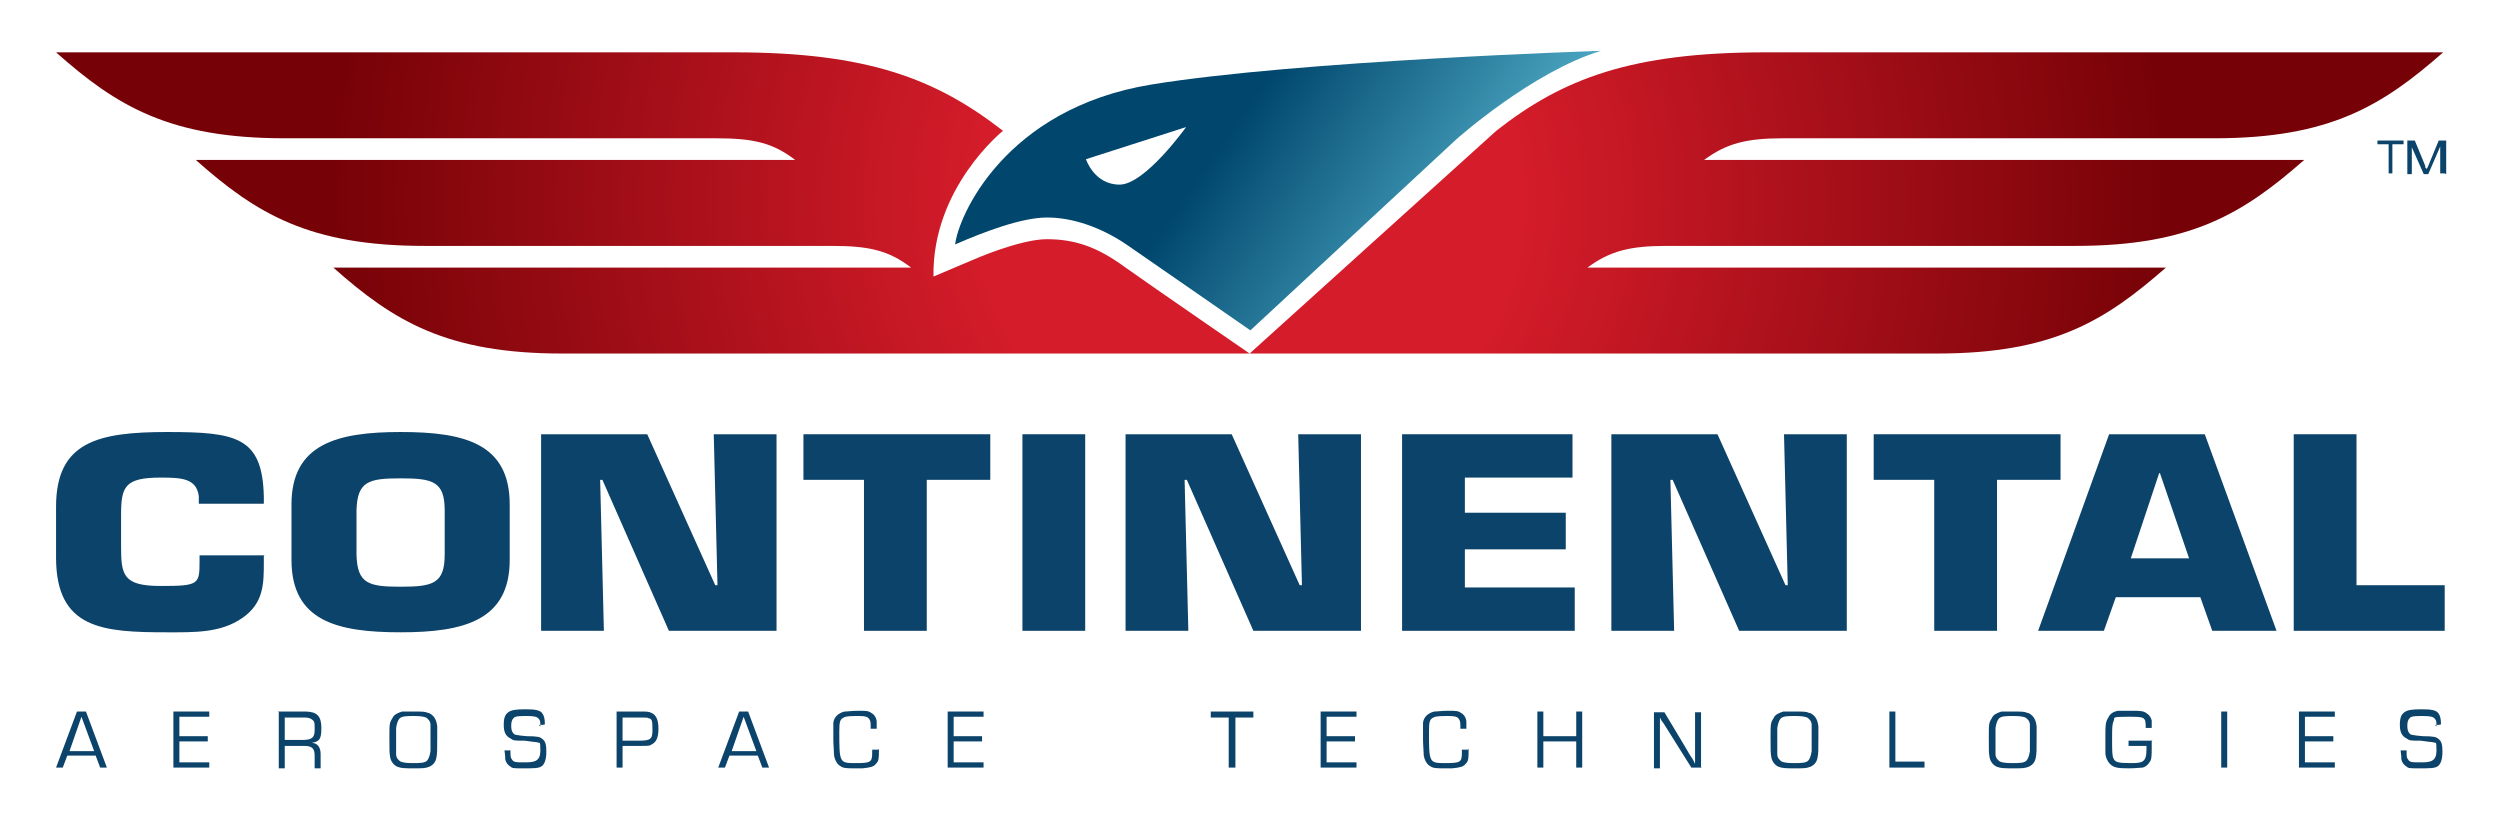 <?xml version="1.0" encoding="UTF-8"?>
<svg xmlns="http://www.w3.org/2000/svg" width="118mm" height="38.7mm" version="1.1" xmlns:xlink="http://www.w3.org/1999/xlink" viewBox="0 0 334.5 109.7">
  <defs>
    <style>
      .cls-1 {
        fill: #034870;
      }

      .cls-2 {
        fill: url(#New_Gradient_Swatch_3-2);
      }

      .cls-3 {
        fill: url(#New_Gradient_Swatch_3);
      }

      .cls-4 {
        fill: url(#New_Gradient_Swatch_3-3);
      }

      .cls-5 {
        display: none;
      }

      .cls-6 {
        fill: #0c436a;
      }

      .cls-7 {
        fill: url(#linear-gradient);
      }

      .cls-8 {
        fill: url(#New_Gradient_Swatch_3-4);
      }
    </style>
    <linearGradient id="linear-gradient" x1="146.7" y1="2.8" x2="193.9" y2="35.8" gradientUnits="userSpaceOnUse">
      <stop offset=".4" stop-color="#00466d"/>
      <stop offset="1" stop-color="#4aa5c0"/>
    </linearGradient>
    <radialGradient id="New_Gradient_Swatch_3" data-name="New Gradient Swatch 3" cx="167.2" cy="26.9" fx="167.2" fy="26.9" r="122.4" gradientUnits="userSpaceOnUse">
      <stop offset=".3" stop-color="#d41c2a"/>
      <stop offset="1" stop-color="#760207"/>
    </radialGradient>
    <radialGradient id="New_Gradient_Swatch_3-2" data-name="New Gradient Swatch 3" r="122.4" xlink:href="#New_Gradient_Swatch_3"/>
    <radialGradient id="New_Gradient_Swatch_3-3" data-name="New Gradient Swatch 3" cx="167.3" cy="41.5" fx="167.3" fy="41.5" r="0" xlink:href="#New_Gradient_Swatch_3"/>
    <radialGradient id="New_Gradient_Swatch_3-4" data-name="New Gradient Swatch 3" cx="167.3" cy="12.7" fx="167.3" fy="12.7" r="0" xlink:href="#New_Gradient_Swatch_3"/>
  </defs>
  <!-- Generator: Adobe Illustrator 28.7.1, SVG Export Plug-In . SVG Version: 1.2.0 Build 142)  -->
  <g>
    <g id="Layer_1">
      <g>
        <g>
          <path class="cls-6" d="M35.3,74.4v.8c0,2.9,0,5.5-2.9,7.5-2.9,2-6.4,1.9-10,1.9-8.6,0-14.9-.4-14.9-10v-6.8c0-8.7,5.6-10,14.9-10s12.7.7,12.9,8.6v1h-8.7v-1c-.3-2.4-2.3-2.5-5.1-2.5-4.8,0-5.3,1.2-5.3,5v4.1c0,3.9.2,5.4,5.3,5.4s5.2-.2,5.2-3.3v-.8h8.7Z"/>
          <path class="cls-6" d="M39,74.9v-7.4c0-8.1,6.1-9.7,14.6-9.7s14.6,1.5,14.6,9.7v7.4c0,8.1-6.1,9.7-14.6,9.7s-14.6-1.5-14.6-9.7ZM59.5,74.2v-5.9c0-3.9-1.6-4.3-5.9-4.3s-5.8.4-5.9,4.3v5.9c.1,3.9,1.6,4.3,5.9,4.3s5.9-.4,5.9-4.3Z"/>
          <path class="cls-6" d="M80.8,84.4h-8.4v-26.3h14.2l9.1,20.2h.3l-.5-20.2h8.4v26.3h-14.4l-8.9-20.2h-.3l.5,20.2Z"/>
          <path class="cls-6" d="M124,84.4h-8.4v-20.2h-8.1v-6.1h25v6.1h-8.5v20.2Z"/>
          <path class="cls-6" d="M145.2,84.4h-8.4v-26.3h8.4v26.3Z"/>
          <path class="cls-6" d="M159,84.4h-8.4v-26.3h14.2l9.1,20.2h.3l-.5-20.2h8.4v26.3h-14.4l-8.9-20.2h-.3l.5,20.2Z"/>
          <path class="cls-6" d="M196,68.6h13.5v4.9h-13.5v5.1h14.7v5.8h-23.1v-26.3h22.8v5.8h-14.4v4.8Z"/>
          <path class="cls-6" d="M224,84.4h-8.4v-26.3h14.2l9.1,20.2h.3l-.5-20.2h8.4v26.3h-14.4l-8.9-20.2h-.3l.5,20.2Z"/>
          <path class="cls-6" d="M267.2,84.4h-8.4v-20.2h-8.1v-6.1h25v6.1h-8.5v20.2Z"/>
          <path class="cls-6" d="M283.1,79.9l-1.6,4.5h-8.8l9.5-26.3h12.8l9.6,26.3h-8.6l-1.6-4.5h-11.3ZM288.9,63.3h0l-3.8,11.4h7.8l-3.9-11.4Z"/>
          <path class="cls-6" d="M315.3,78.3h11.8v6.1h-20.2v-26.3h8.4v20.2Z"/>
        </g>
        <path class="cls-7" d="M154.1,11.3c-19.7,3.2-25.9,17.7-26.3,21.4,3.9-1.7,8.9-3.6,12.3-3.6s7.2,1.3,10.6,3.6c3.2,2.2,16.6,11.5,16.6,11.5l27.6-25.6s10.1-9,19.3-11.8c0,0-40.4,1.3-60.1,4.5ZM149.8,24.7c-3.4,0-4.5-3.4-4.5-3.4l13.4-4.3s-5.5,7.7-8.9,7.7Z"/>
        <path class="cls-3" d="M140.1,32c-3.7,0-10,2.8-10,2.8,0,0-.5.2-5.2,2.2-.2-11.9,9.3-19.5,9.3-19.5-9-7-18.2-10.5-36-10.5H7.5c8.1,7.2,15.2,11.5,30.6,11.5h57.7c5,0,7.6.6,10.6,2.9H26.2c8.1,7.2,15.2,11.5,30.6,11.5h54.5c5,0,7.6.6,10.6,2.9H44.6c8.1,7.2,15.2,11.5,30.6,11.5h92s-12.8-8.8-16.6-11.5c-3.8-2.8-6.8-3.8-10.6-3.8Z"/>
        <path class="cls-2" d="M277.7,32.9c15.5,0,22.5-4.4,30.6-11.5h-80.3c3-2.2,5.6-2.9,10.6-2.9h57.7c15.5,0,22.5-4.4,30.6-11.5h-90.7c-17.9,0-27.1,3.5-36,10.5l-33,29.8h92c15.5,0,22.5-4.4,30.6-11.5h-77.4c3-2.2,5.6-2.9,10.6-2.9h54.5Z"/>
        <path class="cls-4" d="M167.3,41.5"/>
        <path class="cls-8" d="M167.3,12.7"/>
        <g>
          <path class="cls-6" d="M9,101.1l-.6,1.6h-.9l2.8-7.5h1.2l2.8,7.5h-.9l-.6-1.6h-3.8ZM10.9,95.9l-1.6,4.6h3.3l-1.7-4.6Z"/>
          <path class="cls-6" d="M24,98.5h3.8v.7h-3.8v2.8h4v.7h-4.8v-7.5h4.8v.7h-4v2.5Z"/>
          <path class="cls-6" d="M37.2,95.2h3.6c1.6,0,2.2.6,2.2,2.2s-.3,1.8-1.3,2h0c.8,0,1.2.6,1.2,1.5v1.9h-.8v-1.7c0-1-.4-1.3-1.4-1.3h-2.6v3h-.8v-7.5ZM40.5,99c1.2,0,1.6-.3,1.6-1.3s0-1.1-.2-1.3c-.2-.2-.5-.4-1.1-.4h-2.7v3h2.4Z"/>
          <path class="cls-6" d="M57.4,95.4c.6.3,1,.8,1.1,1.8,0,.3,0,.5,0,1.5,0,1.8,0,2-.1,2.6-.1.7-.5,1.1-1,1.3-.5.2-.9.2-2,.2s-1.7,0-2.2-.2c-.5-.2-.9-.7-1-1.3-.1-.6-.1-.8-.1-2.6s0-2,.4-2.6c.2-.5.7-.7,1.3-.9.3,0,.9,0,1.5,0,1.2,0,1.6,0,2,.2ZM53.4,96.2c-.2.3-.3.6-.4,1.2q0,.2,0,1.5t0,2c0,.5.3.8.6,1,.3.1.6.2,1.6.2s1.7,0,2-.4c.2-.3.3-.6.4-1.2q0-.2,0-1.5,0-1.5,0-2c0-.5-.3-.8-.6-1-.3-.1-.6-.2-1.6-.2s-1.7,0-2,.4Z"/>
          <path class="cls-6" d="M72.3,97.2c0-.6,0-.8-.2-1-.2-.3-.6-.4-1.6-.4s-1.6,0-1.8.3c-.2.2-.3.5-.3,1,0,.7.2,1,.5,1.2.2,0,.3.1,1.6.2,1.4,0,1.8.1,2.1.4.4.3.5.8.5,1.7s-.2,1.6-.6,1.9c-.4.3-1,.3-2.5.3s-1.4,0-1.8-.3c-.3-.2-.5-.5-.6-.9,0-.3,0-.5-.1-1.2h.8c0,.8,0,1,.2,1.2.2.4.5.4,1.8.4s2-.2,2-1.6-.1-.9-.5-1.1q-.2,0-1.6-.2c-1.4,0-1.5,0-1.9-.3-.6-.3-.9-.8-.9-1.8s.2-1.4.6-1.7c.4-.3,1-.4,2.3-.4s2,.1,2.3.6c.2.3.3.7.3,1.4h0c0,.1-.8.1-.8.1Z"/>
          <path class="cls-6" d="M82.5,95.2h3.1c1,0,1.2,0,1.6.2.6.3.9.9.9,2.1s-.3,1.8-.9,2.1c-.3.2-.4.2-1.7.2h-2.2v2.9h-.8v-7.5ZM85.4,99.1c1.7,0,1.9-.2,1.9-1.5s-.1-1.4-.5-1.5c-.2-.1-.3-.1-1.2-.1h-2.3v3.1h2Z"/>
          <path class="cls-6" d="M97.6,101.1l-.6,1.6h-.9l2.8-7.5h1.2l2.8,7.5h-.9l-.6-1.6h-3.8ZM99.5,95.9l-1.6,4.6h3.3l-1.7-4.6Z"/>
          <path class="cls-6" d="M117.6,100.2c0,1.3,0,1.6-.4,2-.3.4-.8.5-1.8.6-.3,0-.7,0-1.1,0-1.1,0-1.5,0-2-.4-.3-.2-.6-.7-.7-1.3,0-.5-.1-1.4-.1-2.2,0-1.6,0-1.8,0-2.2.1-.8.7-1.3,1.5-1.5.4,0,.9-.1,1.9-.1s1.3,0,1.7.3c.4.2.7.7.7,1.2,0,.2,0,.4,0,.9h-.8c0-.8,0-1-.2-1.3-.2-.3-.5-.4-1.4-.4s-1.7,0-2,.2c-.5.2-.6.6-.6,1.8,0,4.2,0,4.3,2.1,4.3s2.3-.1,2.3-1.4v-.4h.8Z"/>
          <path class="cls-6" d="M127.6,98.5h3.8v.7h-3.8v2.8h4v.7h-4.8v-7.5h4.8v.7h-4v2.5Z"/>
          <path class="cls-6" d="M165.2,102.7h-.8v-6.7h-2.4v-.8h5.7v.8h-2.4s0,6.7,0,6.7Z"/>
          <path class="cls-6" d="M177.5,98.5h3.8v.7h-3.8v2.8h4v.7h-4.8v-7.5h4.8v.7h-4v2.5Z"/>
          <path class="cls-6" d="M196.5,100.2c0,1.3,0,1.6-.4,2-.3.4-.8.5-1.8.6-.3,0-.7,0-1.1,0-1.1,0-1.5,0-2-.4-.3-.2-.6-.7-.7-1.3,0-.5-.1-1.4-.1-2.2,0-1.6,0-1.8,0-2.2.1-.8.7-1.3,1.5-1.5.4,0,.9-.1,1.9-.1s1.3,0,1.7.3c.4.2.7.7.7,1.2,0,.2,0,.4,0,.9h-.8c0-.8,0-1-.2-1.3-.2-.3-.5-.4-1.4-.4s-1.7,0-2,.2c-.5.2-.6.6-.6,1.8,0,4.2,0,4.3,2.1,4.3s2.3-.1,2.3-1.4v-.4h.8Z"/>
          <path class="cls-6" d="M211.7,102.7h-.8v-3.5h-4.4v3.5h-.8v-7.5h.8v3.3h4.4v-3.3h.8v7.5Z"/>
          <path class="cls-6" d="M227.7,102.7h-1.4l-3.2-5.1-.5-.8-.3-.4-.2-.4h0v.3s0,.3,0,.3v6.2h-.8v-7.5h1.4l2.7,4.5.7,1.2.4.6.3.6h0v-.3s0-.3,0-.3v-6.3h.8v7.5Z"/>
          <path class="cls-6" d="M242.2,95.4c.6.3,1,.8,1.1,1.8,0,.3,0,.5,0,1.5,0,1.8,0,2-.1,2.6-.1.7-.5,1.1-1,1.3-.5.2-.9.2-2,.2s-1.7,0-2.2-.2c-.5-.2-.9-.7-1-1.3-.1-.6-.1-.8-.1-2.6s0-2,.4-2.6c.2-.5.7-.7,1.3-.9.3,0,.9,0,1.5,0,1.2,0,1.6,0,2,.2ZM238.2,96.2c-.2.3-.3.6-.4,1.2q0,.2,0,1.5t0,2c0,.5.3.8.6,1,.3.1.6.2,1.6.2s1.7,0,2-.4c.2-.3.3-.6.4-1.2q0-.2,0-1.5,0-1.5,0-2c0-.5-.3-.8-.6-1-.3-.1-.6-.2-1.6-.2s-1.7,0-2,.4Z"/>
          <path class="cls-6" d="M253.6,101.9h3.9v.8h-4.7v-7.5h.8v6.7Z"/>
          <path class="cls-6" d="M271.4,95.4c.6.3,1,.8,1.1,1.8,0,.3,0,.5,0,1.5,0,1.8,0,2-.1,2.6-.1.7-.5,1.1-1,1.3-.5.2-.9.2-2,.2s-1.7,0-2.2-.2c-.5-.2-.9-.7-1-1.3-.1-.6-.1-.8-.1-2.6s0-2,.4-2.6c.2-.5.7-.7,1.3-.9.3,0,.9,0,1.5,0,1.2,0,1.6,0,2,.2ZM267.4,96.2c-.2.3-.3.6-.4,1.2q0,.2,0,1.5t0,2c0,.5.3.8.6,1,.3.1.6.2,1.6.2s1.7,0,2-.4c.2-.3.3-.6.4-1.2q0-.2,0-1.5,0-1.5,0-2c0-.5-.3-.8-.6-1-.3-.1-.6-.2-1.6-.2s-1.7,0-2,.4Z"/>
          <path class="cls-6" d="M287.9,99c0,.3,0,.3,0,.8,0,1.4,0,1.8-.3,2.2-.2.3-.5.6-.9.7-.3,0-.9.1-1.9.1-1.5,0-2-.1-2.5-.6-.3-.3-.6-.9-.6-1.5,0-.3,0-.4,0-1.9v-.3c0-1.4,0-1.9.4-2.5.2-.5.7-.8,1.3-.9.2,0,.7,0,1.4,0,1.7,0,2,0,2.5.4.3.2.5.5.6.9,0,.3,0,.4,0,1h-.8c0-1.5-.1-1.5-2.4-1.5s-1.7.1-1.9.6c-.2.4-.2.9-.2,2.4s0,2.3.2,2.6c.2.5.7.6,2.3.6s2.1-.1,2.1-1.9,0-.2,0-.4h-2.4v-.7h3.2Z"/>
          <path class="cls-6" d="M298,102.7h-.8v-7.5h.8v7.5Z"/>
          <path class="cls-6" d="M308.4,98.5h3.8v.7h-3.8v2.8h4v.7h-4.8v-7.5h4.8v.7h-4v2.5Z"/>
          <path class="cls-6" d="M326,97.2c0-.6,0-.8-.2-1-.2-.3-.6-.4-1.6-.4s-1.6,0-1.8.3c-.2.2-.3.5-.3,1,0,.7.2,1,.5,1.2.2,0,.3.1,1.6.2,1.4,0,1.8.1,2.1.4.4.3.5.8.5,1.7s-.2,1.6-.6,1.9c-.4.3-1,.3-2.5.3s-1.4,0-1.8-.3c-.3-.2-.5-.5-.6-.9,0-.3,0-.5-.1-1.2h.8c0,.8,0,1,.2,1.2.2.4.5.4,1.8.4s2-.2,2-1.6-.1-.9-.5-1.1q-.2,0-1.6-.2c-1.4,0-1.5,0-1.9-.3-.6-.3-.9-.8-.9-1.8s.2-1.4.6-1.7c.4-.3,1-.4,2.3-.4s2,.1,2.3.6c.2.3.3.7.3,1.4h0c0,.1-.8.1-.8.1Z"/>
        </g>
      </g>
      <path class="cls-6" d="M320.2,23.2h-.6v-3.9h-1.5v-.5h3.5v.5h-1.5v3.9ZM327.1,23.2h-.6v-3.5h0v-.3h0c0,0,0,0,0,0h0c0,0,0,.2,0,.2l-1.6,3.7h-.6l-1.6-3.6h0c0,0,0-.2,0-.2,0,0,0,0,0,0h0v.2h0v3.6h-.6v-4.5h1l1.2,2.9.2.5v.2c0,0,.2.2.2.2l.2-.4.2-.5,1.2-2.9h1v4.5Z"/>
    </g>
    <g id="Layer_2" class="cls-5">
      <g>
        <path class="cls-1" d="M60.8,96h-3.3l-.5,1.4h-.8l2.4-6.6h1l2.5,6.6h-.8l-.5-1.4ZM60.5,95.5l-1.5-4-1.4,4h2.9Z"/>
        <path class="cls-1" d="M68.3,91.4v2.3h3.4v.6h-3.4v2.5h3.5v.6h-4.2v-6.6h4.2v.6h-3.5Z"/>
        <path class="cls-1" d="M77.8,97.4v-6.6h3.1c.7,0,1.2.1,1.5.4s.4.8.4,1.5,0,1-.2,1.3c-.2.2-.5.4-.9.5h0c.7,0,1.1.5,1.1,1.3v1.7h-.7v-1.5c0-.8-.3-1.2-1-1.2h-2.5v2.7h-.7ZM78.5,94.1h2.2c.6,0,1,0,1.2-.3.2-.2.3-.5.3-1s0-1-.2-1.2c-.2-.2-.5-.3-1-.3h-2.4v2.7Z"/>
        <path class="cls-1" d="M91.4,90.7c1.2,0,2,.2,2.3.5s.5,1.3.5,2.7-.1,2.5-.5,2.9c-.3.4-1.1.6-2.4.6s-2.1-.2-2.4-.5-.5-1.3-.5-2.8v-1.1c0-.9.2-1.5.6-1.8.4-.3,1.1-.5,2.2-.5ZM91.4,91.4c-1,0-1.7.1-1.8.3-.2.2-.3,1-.3,2.4s0,2.2.3,2.4c.2.2.8.3,1.8.3s1.7-.1,1.8-.3c.2-.2.3-1,.3-2.4v-1.1c0-.7-.1-1.2-.4-1.4-.2-.2-.8-.3-1.7-.3Z"/>
        <path class="cls-1" d="M104.7,92.6h-.7c0-.5,0-.9-.3-1-.2-.1-.6-.2-1.3-.2s-1.3,0-1.5.2-.3.4-.3.9,0,.9.3,1c.2.1.7.2,1.6.2,1,0,1.7.2,2,.4s.4.7.4,1.5-.2,1.3-.5,1.6-1,.4-2.1.4-1.6-.1-1.9-.4c-.3-.2-.5-.7-.5-1.5v-.3s.7,0,.7,0v.2c0,.6,0,1,.3,1.1.2.1.6.2,1.4.2s1.4,0,1.6-.2c.2-.1.3-.5.3-1.1s0-.7-.2-.8c-.1-.1-.4-.2-.8-.2h-.8s-.7,0-.7,0c-1.1,0-1.7-.7-1.7-1.7s.2-1.3.5-1.5c.3-.3,1-.4,2-.4s1.6.1,1.9.4.5.7.5,1.5Z"/>
        <path class="cls-1" d="M110.8,97.4v-6.6h3c.7,0,1.3.1,1.5.4.3.3.4.8.4,1.6s-.1,1.3-.4,1.5c-.3.3-.8.4-1.6.4h-.3s-1.9,0-1.9,0v2.6h-.7ZM111.5,94.2h1.8c.7,0,1.2,0,1.4-.2.2-.2.3-.5.3-1s0-1-.2-1.2c-.1-.2-.5-.3-1-.3h-.3s-2,0-2,0v2.7Z"/>
        <path class="cls-1" d="M125.7,96h-3.3l-.5,1.4h-.8l2.4-6.6h1l2.5,6.6h-.8l-.5-1.4ZM125.5,95.5l-1.5-4-1.4,4h2.9Z"/>
        <path class="cls-1" d="M137.1,95.2h.7v.3c0,.9-.2,1.5-.5,1.7-.3.2-1.1.3-2.3.3s-1.8-.2-2.1-.6-.5-1.3-.5-2.8,0-1.9.1-2.2c0-.3.3-.6.6-.8.4-.3,1.2-.4,2.4-.4s1.4.1,1.7.4c.3.3.4.8.4,1.5v.2s-.7,0-.7,0v-.2c0-.5,0-.9-.3-1-.2-.2-.6-.2-1.2-.2-1.1,0-1.7,0-2,.3-.2.2-.4.7-.4,1.5,0,1.9,0,2.9.2,3.3.2.3.7.5,1.6.5s1.4,0,1.6-.2c.2-.1.3-.5.3-1v-.4Z"/>
        <path class="cls-1" d="M144.2,91.4v2.3h3.4v.6h-3.4v2.5h3.5v.6h-4.2v-6.6h4.2v.6h-3.5Z"/>
        <path class="cls-1" d="M163.6,91.5v5.9h-.7v-5.9h-2.2v-.7h5v.7h-2.1Z"/>
        <path class="cls-1" d="M171.9,91.4v2.3h3.4v.6h-3.4v2.5h3.5v.6h-4.2v-6.6h4.2v.6h-3.5Z"/>
        <path class="cls-1" d="M185.8,95.2h.7v.3c0,.9-.2,1.5-.5,1.7-.3.2-1.1.3-2.3.3s-1.8-.2-2.1-.6-.5-1.3-.5-2.8,0-1.9.1-2.2c0-.3.3-.6.6-.8.4-.3,1.2-.4,2.4-.4s1.4.1,1.7.4c.3.3.4.8.4,1.5v.2s-.7,0-.7,0v-.2c0-.5,0-.9-.3-1-.2-.2-.6-.2-1.2-.2-1.1,0-1.7,0-2,.3-.2.2-.4.7-.4,1.5,0,1.9,0,2.9.2,3.3.2.3.7.5,1.6.5s1.4,0,1.6-.2c.2-.1.3-.5.3-1v-.4Z"/>
        <path class="cls-1" d="M197.8,90.8v6.6h-.7v-3.1h-3.9v3.1h-.7v-6.6h.7v2.9h3.9v-2.9h.7Z"/>
        <path class="cls-1" d="M209.7,90.8v6.6h-1.2l-2.8-4.5-.5-.7-.2-.4-.2-.4h0v.2s0,.3,0,.3v5.5h-.7v-6.6h1.2l2.4,3.9.6,1,.3.5.3.5h0v-.2s0-.3,0-.3v-5.5h.7Z"/>
        <path class="cls-1" d="M218.4,90.7c1.2,0,2,.2,2.3.5.3.4.5,1.3.5,2.7s-.1,2.5-.5,2.9c-.3.4-1.1.6-2.4.6s-2.1-.2-2.4-.5c-.3-.4-.5-1.3-.5-2.8v-1.1c0-.9.2-1.5.6-1.8s1.1-.5,2.2-.5ZM218.4,91.4c-1,0-1.7.1-1.8.3-.2.2-.3,1-.3,2.4s0,2.2.3,2.4c.2.2.8.3,1.8.3s1.7-.1,1.8-.3.3-1,.3-2.4v-1.1c0-.7-.1-1.2-.4-1.4-.2-.2-.8-.3-1.7-.3Z"/>
        <path class="cls-1" d="M227.9,90.8v5.9h3.4v.7h-4.1v-6.6h.7Z"/>
        <path class="cls-1" d="M239.4,90.7c1.2,0,2,.2,2.3.5.3.4.5,1.3.5,2.7s-.1,2.5-.5,2.9c-.3.4-1.1.6-2.4.6s-2.1-.2-2.4-.5c-.3-.4-.5-1.3-.5-2.8v-1.1c0-.9.2-1.5.6-1.8s1.1-.5,2.2-.5ZM239.4,91.4c-1,0-1.7.1-1.8.3-.2.2-.3,1-.3,2.4s0,2.2.3,2.4c.2.2.8.3,1.8.3s1.7-.1,1.8-.3.3-1,.3-2.4v-1.1c0-.7-.1-1.2-.4-1.4-.2-.2-.8-.3-1.7-.3Z"/>
        <path class="cls-1" d="M250.5,94.1h2.8c0,.2,0,.4,0,.7,0,1.2-.1,1.9-.4,2.2-.3.3-1.1.4-2.3.4s-1.9-.2-2.2-.5c-.3-.3-.5-1.1-.5-2.2v-1s0-.6,0-.6c0-1,.2-1.6.6-2,.4-.3,1.1-.5,2.2-.5s1.8.1,2.2.3.5.7.5,1.4v.3h-.7v-.2c0-.5-.1-.9-.3-1-.2-.1-.8-.2-1.7-.2s-1.4.1-1.6.3c-.2.2-.3.7-.3,1.5v.9s0,.9,0,.9c0,.8.1,1.3.4,1.5s.9.3,1.9.3,1.3,0,1.5-.3c.2-.2.3-.7.3-1.4s0-.2,0-.4h-2.1v-.6Z"/>
        <path class="cls-1" d="M260.1,90.8v6.6h-.7v-6.6h.7Z"/>
        <path class="cls-1" d="M266.9,91.4v2.3h3.4v.6h-3.4v2.5h3.5v.6h-4.2v-6.6h4.2v.6h-3.5Z"/>
        <path class="cls-1" d="M281,92.6h-.7c0-.5,0-.9-.3-1-.2-.1-.6-.2-1.3-.2s-1.3,0-1.5.2-.3.4-.3.9,0,.9.3,1c.2.1.7.2,1.6.2,1,0,1.7.2,2,.4.3.2.4.7.4,1.5s-.2,1.3-.5,1.6-1,.4-2.1.4-1.6-.1-1.9-.4c-.3-.2-.5-.7-.5-1.5v-.3s.7,0,.7,0v.2c0,.6,0,1,.3,1.1.2.1.6.2,1.4.2s1.4,0,1.6-.2c.2-.1.3-.5.3-1.1s0-.7-.2-.8c-.1-.1-.4-.2-.8-.2h-.8s-.7,0-.7,0c-1.1,0-1.7-.7-1.7-1.7s.2-1.3.5-1.5c.3-.3,1-.4,2-.4s1.6.1,1.9.4c.3.2.5.7.5,1.5Z"/>
      </g>
    </g>
  </g>
</svg>